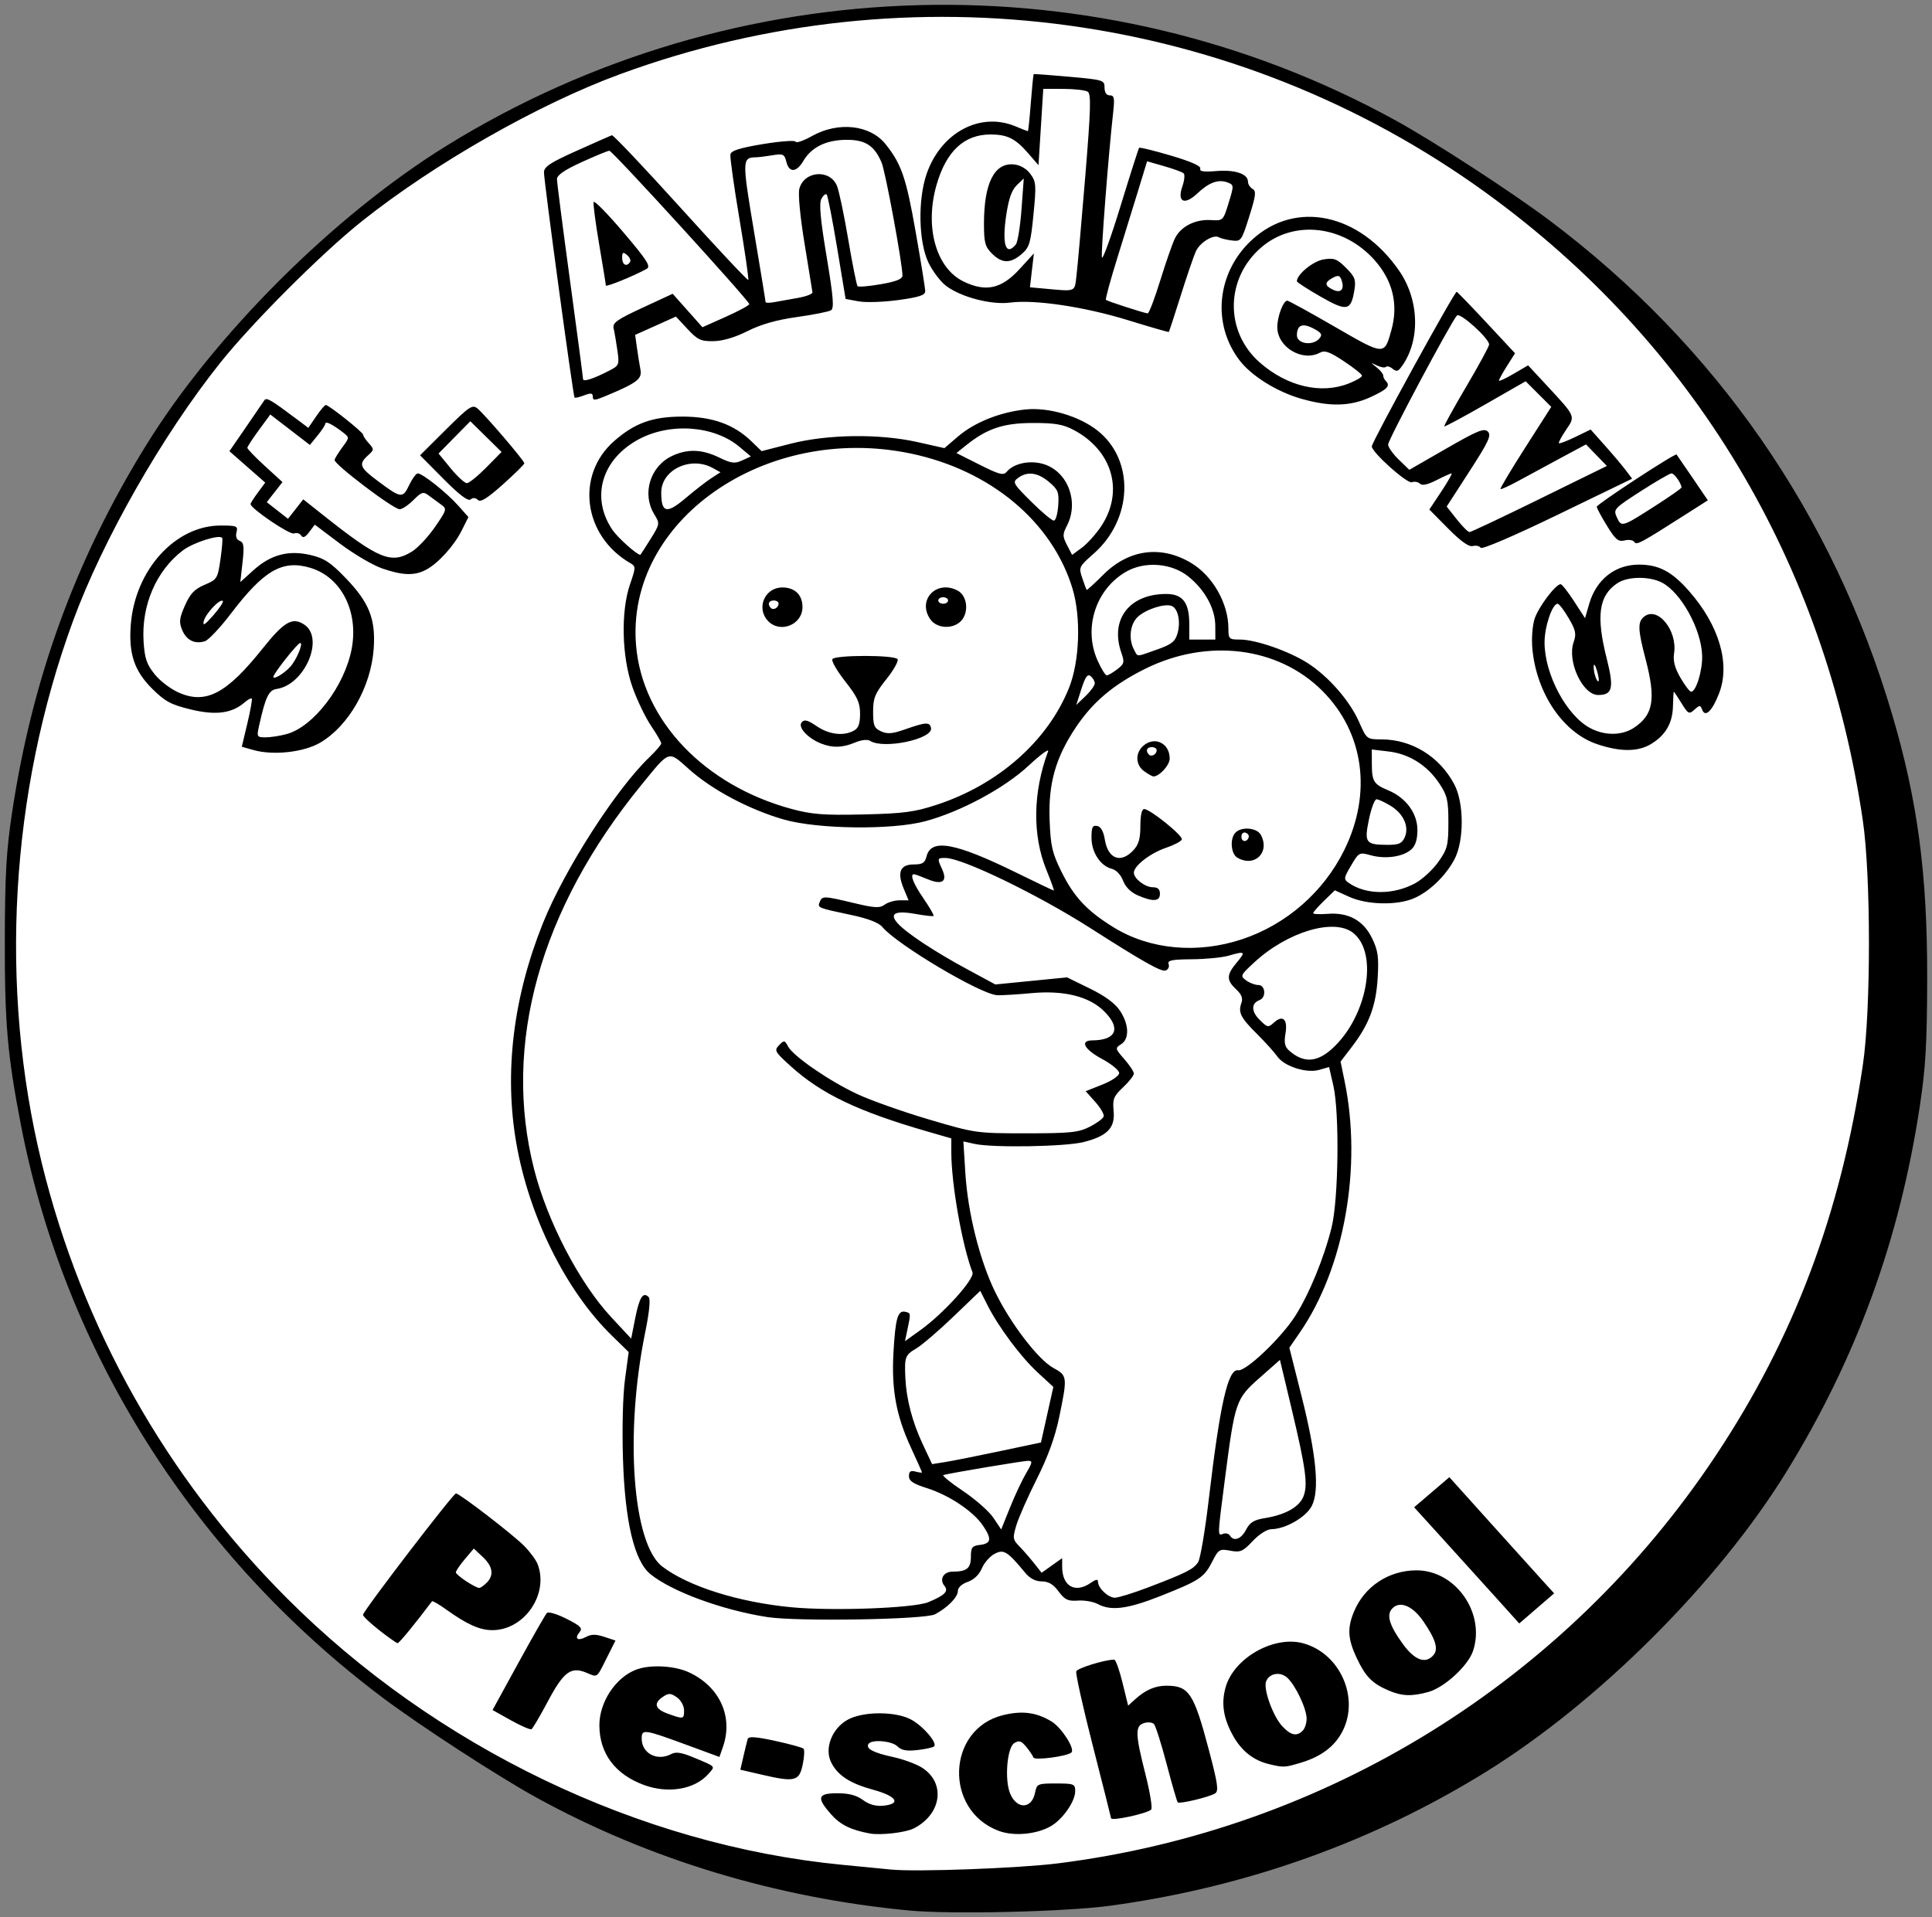 <?xml version="1.0" encoding="UTF-8" standalone="no"?>
<!-- Created with Inkscape (http://www.inkscape.org/) -->

<svg
   xmlns:dc="http://purl.org/dc/elements/1.1/"
   xmlns:cc="http://creativecommons.org/ns#"
   xmlns:rdf="http://www.w3.org/1999/02/22-rdf-syntax-ns#"
   xmlns:svg="http://www.w3.org/2000/svg"
   xmlns="http://www.w3.org/2000/svg"
   xmlns:sodipodi="http://sodipodi.sourceforge.net/DTD/sodipodi-0.dtd"
   xmlns:inkscape="http://www.inkscape.org/namespaces/inkscape"
   width="201"
   height="199.492"
   viewBox="0 0 201 199.492"
   id="svg3431"
   version="1.1"
   inkscape:version="0.91 r13725"
   sodipodi:docname="Logo whitebkg 200px.svg">
  <rect x="0" y="0" width="201" height="199.492" fill="#808080" stroke="none"/>
  <defs
     id="defs3433" />
  <sodipodi:namedview
     id="base"
     pagecolor="#ffffff"
     bordercolor="#666666"
     borderopacity="1.0"
     inkscape:pageopacity="0.0"
     inkscape:pageshadow="2"
     inkscape:zoom="1.4"
     inkscape:cx="249.64513"
     inkscape:cy="252.84525"
     inkscape:document-units="px"
     inkscape:current-layer="layer5"
     showgrid="true"
     inkscape:window-width="1680"
     inkscape:window-height="988"
     inkscape:window-x="-8"
     inkscape:window-y="-8"
     inkscape:window-maximized="1"
     fit-margin-top="0.5"
     fit-margin-left="0.5"
     fit-margin-right="0.5"
     fit-margin-bottom="0.5"
     units="px">
    <inkscape:grid
       type="xygrid"
       id="grid5752"
       originx="-88.178"
       originy="-304.8" />
  </sodipodi:namedview>
  <g
     inkscape:groupmode="layer"
     id="layer5"
     inkscape:label="Layer 3"
     transform="translate(1.214,-399.919)">
    <path
       style="fill:#ffffff;fill-opacity:1"
       id="path5754"
       sodipodi:type="arc"
       sodipodi:cx="97.843315"
       sodipodi:cy="498.34851"
       sodipodi:rx="98.087807"
       sodipodi:ry="96.985275"
       sodipodi:start="0"
       sodipodi:end="6.2378567"
       sodipodi:open="true"
       d="M 195.931,498.349 A 98.088,96.985 0 0 1 98.955,595.328 98.088,96.985 0 0 1 -0.219,500.546 98.088,96.985 0 0 1 94.509,401.419 98.088,96.985 0 0 1 195.83,493.954" />
    <path
       style="fill:#000000"
       d="M 93.352,598.713 C 79.507,597.4 66.236,593.373 54.549,586.938 50.57,584.746 42.483,579.489 38.586,576.56 18.94,561.794 5.523,540.551 0.967,516.998 c -1.411,-7.295 -1.699,-10.604 -1.68,-19.329 0.014,-6.752 0.157,-9.229 0.759,-13.225 2.106,-13.969 6.609,-26.317 13.912,-38.149 7.11,-11.52 19.569,-23.956 31.241,-31.182 30.035,-18.596 68.009,-19.611 98.824,-2.642 3.979,2.191 12.066,7.448 15.963,10.377 17.321,13.019 29.49,30.559 35.644,51.378 2.665,9.014 3.678,16.643 3.655,27.513 -0.015,6.752 -0.157,9.229 -0.759,13.225 -2.106,13.969 -6.609,26.317 -13.912,38.149 -7.11,11.52 -19.569,23.956 -31.241,31.182 -11.775,7.29 -24.973,11.995 -39.038,13.917 -4.671,0.638 -16.548,0.922 -20.984,0.501 z m 15.474,-4.899 c 27.898,-3.498 52.844,-18.952 68.437,-42.397 8.154,-12.26 13.032,-25.208 15.331,-40.693 0.845,-5.689 0.842,-19.664 -0.005,-25.433 -3.947,-26.893 -17.634,-49.692 -39.215,-65.32 -26.018,-18.842 -59.785,-23.46 -90.106,-12.323 -8.461,3.108 -19.289,9.28 -26.84,15.297 -4.19,3.339 -11.407,10.557 -14.746,14.746 -6.023,7.556 -12.189,18.378 -15.304,26.857 -6.544,17.814 -7.716,38.106 -3.254,56.359 4.194,17.154 12.939,32.702 25.459,45.26 15.5,15.547 36.734,25.754 57.818,27.792 2.052,0.198 4.341,0.421 5.087,0.495 2.635,0.262 13.278,-0.132 17.339,-0.641 z m -19.543,-3.113 c -1.983,-0.362 -3.08,-0.907 -4.052,-2.014 -1.517,-1.727 -1.379,-2.172 0.675,-2.172 1.198,0 1.994,0.21 2.661,0.704 0.635,0.47 1.335,0.667 2.106,0.593 1.903,-0.182 1.412,-0.987 -1.004,-1.649 -2.48,-0.679 -3.745,-1.504 -4.421,-2.883 -0.697,-1.423 0.072,-3.449 1.662,-4.379 1.607,-0.94 5.164,-0.939 6.771,0.003 1.235,0.723 2.635,2.388 2.294,2.729 -0.118,0.118 -0.901,0.292 -1.74,0.387 -1.128,0.127 -1.668,0.029 -2.076,-0.379 -0.583,-0.583 -2.708,-0.759 -3.022,-0.25 -0.297,0.481 0.516,0.914 2.526,1.346 1.029,0.221 2.368,0.704 2.976,1.073 2.558,1.555 2.154,4.856 -0.778,6.36 -0.847,0.435 -3.451,0.737 -4.578,0.532 z m 13.447,-0.259 c -5.778,-2.119 -5.465,-10.645 0.444,-12.063 1.991,-0.478 3.452,-0.282 5.019,0.674 1.033,0.63 2.448,2.833 2.065,3.216 -0.399,0.399 -3.849,0.858 -3.959,0.527 -0.063,-0.188 -0.398,-0.687 -0.744,-1.109 -0.511,-0.622 -0.747,-0.696 -1.245,-0.393 -0.753,0.458 -1.029,3.812 -0.433,5.251 0.692,1.67 2.25,1.626 2.59,-0.073 0.188,-0.941 0.264,-0.974 2.187,-0.974 1.866,0 1.992,0.051 1.992,0.798 0,1.073 -1.296,2.931 -2.544,3.65 -1.471,0.847 -3.824,1.064 -5.372,0.496 z m 11.647,-1.332 c 0,-0.065 -0.85,-3.438 -1.888,-7.495 -1.038,-4.058 -1.818,-7.561 -1.732,-7.785 0.129,-0.337 2.984,-1.218 3.948,-1.218 0.152,0 0.541,1.077 0.863,2.394 l 0.587,2.394 0.722,-0.656 c 1.082,-0.984 2.084,-1.419 3.265,-1.419 2.348,0 2.845,0.757 4.424,6.73 0.92,3.482 1.027,4.236 0.633,4.479 -0.62,0.383 -3.695,1.118 -3.884,0.928 -0.082,-0.082 -0.601,-1.878 -1.156,-3.994 -0.555,-2.115 -1.152,-3.989 -1.326,-4.163 -0.174,-0.174 -0.638,-0.215 -1.029,-0.091 -0.939,0.298 -0.916,1.121 0.154,5.34 0.476,1.879 0.743,3.527 0.593,3.661 -0.48,0.429 -4.172,1.222 -4.172,0.896 z m -48.592,-3.454 c -2.996,-1.1 -4.626,-3.274 -4.641,-6.191 -0.013,-2.425 1.684,-5.001 3.83,-5.813 1.45,-0.549 3.974,-0.42 5.488,0.281 3.202,1.482 4.631,4.619 3.536,7.761 l -0.364,1.044 -3.281,-1.208 c -4.588,-1.689 -4.807,-1.721 -4.807,-0.702 0,1.542 1.614,2.387 3.072,1.608 0.495,-0.265 1.086,-0.168 2.436,0.399 2.263,0.95 2.172,0.84 1.413,1.691 -1.418,1.592 -4.161,2.056 -6.682,1.131 z m 4.169,-7.769 c 0,-0.47 -0.324,-1.055 -0.747,-1.352 -0.637,-0.446 -0.849,-0.456 -1.441,-0.063 -1.018,0.676 -0.85,1.279 0.493,1.763 1.646,0.594 1.696,0.584 1.696,-0.349 z m 8.099,6.699 -2.243,-0.52 0.324,-1.404 c 0.178,-0.772 0.377,-1.581 0.441,-1.797 0.085,-0.288 0.852,-0.234 2.854,0.2 1.506,0.327 2.835,0.692 2.954,0.811 0.119,0.119 0.08,0.868 -0.087,1.665 -0.362,1.726 -0.82,1.839 -4.243,1.045 z m 52.763,-1.099 c -1.586,-0.38 -2.828,-1.345 -3.696,-2.87 -1.042,-1.832 -1.299,-3.377 -0.843,-5.072 0.826,-3.067 5,-5.466 8.072,-4.639 3.831,1.032 5.902,5.641 4.112,9.15 -0.802,1.572 -2.214,2.642 -4.325,3.277 -1.694,0.51 -1.81,0.515 -3.32,0.153 z m 3.5,-3.483 c 0.224,-0.224 0.407,-0.786 0.407,-1.249 0,-1.044 -1.154,-3.481 -2.019,-4.264 -0.734,-0.664 -1.871,-0.462 -2.198,0.391 -0.302,0.787 0.717,3.617 1.675,4.65 0.891,0.962 1.509,1.098 2.136,0.472 z m -82.378,-1.082 -1.909,-1.066 2.69,-4.912 c 1.48,-2.701 2.816,-5.038 2.969,-5.192 0.153,-0.154 1.072,0.121 2.042,0.612 1.474,0.747 1.695,0.975 1.349,1.391 -0.569,0.686 -0.187,0.957 0.688,0.488 0.541,-0.289 1.019,-0.29 1.888,-0.003 l 1.164,0.384 -0.882,1.756 c -1.113,2.217 -0.941,2.09 -2.161,1.585 -1.595,-0.661 -2.357,-0.089 -4,3.002 -0.803,1.512 -1.566,2.81 -1.696,2.884 -0.129,0.075 -1.094,-0.344 -2.143,-0.93 z m 91.273,-3.117 c -1.682,-0.73 -2.372,-1.438 -3.276,-3.363 -0.933,-1.987 -0.998,-3.115 -0.278,-4.839 1.089,-2.607 3.596,-4.267 6.47,-4.283 4.077,-0.024 7.218,4.425 5.914,8.376 -0.51,1.546 -2.974,3.813 -4.649,4.279 -1.744,0.484 -2.767,0.442 -4.179,-0.17 z m 4.724,-3.685 c 0.516,-0.622 0.209,-1.63 -1.065,-3.489 -1.098,-1.602 -2.415,-2.165 -3.209,-1.371 -0.672,0.671 -0.355,1.761 1.087,3.742 1.234,1.695 2.376,2.096 3.187,1.118 z M 38.247,569.554 c -0.933,-0.73 -1.696,-1.452 -1.696,-1.606 0,-0.379 9.381,-12.631 9.671,-12.631 0.368,0 5.852,4.215 7.075,5.438 0.614,0.614 1.256,1.483 1.426,1.931 1.194,3.141 -1.424,6.903 -4.772,6.858 -1.29,-0.018 -2.604,-0.613 -4.751,-2.153 -0.754,-0.541 -1.416,-0.922 -1.472,-0.848 -1.787,2.379 -3.424,4.37 -3.582,4.356 -0.112,-0.01 -0.967,-0.615 -1.9,-1.344 z m 11.166,-4.936 c 0.787,-0.787 0.651,-1.703 -0.4,-2.689 l -0.933,-0.875 -0.933,1.103 c -0.513,0.607 -0.933,1.225 -0.933,1.375 0,0.277 2.014,1.615 2.434,1.617 0.127,0 0.47,-0.239 0.763,-0.532 z m 104.775,1.28 c -1.462,-1.623 -3.923,-4.344 -5.469,-6.045 l -2.811,-3.094 1.833,-1.566 1.833,-1.566 4.189,4.657 c 2.304,2.562 4.757,5.281 5.451,6.044 l 1.262,1.386 -1.815,1.567 -1.815,1.567 -2.658,-2.951 z m -75.559,2.286 c -4.697,-0.727 -9.948,-2.655 -12.18,-4.472 -1.671,-1.359 -2.643,-5.446 -2.85,-11.975 -0.101,-3.196 -0.015,-6.618 0.21,-8.288 l 0.383,-2.844 -1.757,-1.716 c -4.773,-4.662 -8.601,-12.374 -9.932,-20.01 -1.279,-7.334 -0.334,-15.16 2.762,-22.884 2.248,-5.608 7.591,-13.938 11.097,-17.3 0.67,-0.643 1.219,-1.284 1.219,-1.424 0,-0.141 -0.478,-0.964 -1.062,-1.829 -0.584,-0.865 -1.451,-2.666 -1.926,-4.002 -1.119,-3.144 -1.235,-7.898 -0.262,-10.721 0.613,-1.779 0.614,-1.863 0.026,-2.204 -4.891,-2.835 -5.725,-9.146 -1.679,-12.699 2.141,-1.88 4.004,-2.548 7.107,-2.548 3.094,0 5.356,0.809 7.169,2.563 l 1.066,1.031 3.004,-0.769 c 3.882,-0.994 9.259,-1.062 13.241,-0.167 l 2.776,0.624 1.435,-1.229 c 1.712,-1.465 4.41,-2.538 7.037,-2.798 2.402,-0.237 5.556,0.696 7.467,2.209 3.869,3.064 3.669,9.207 -0.416,12.803 -1.532,1.348 -1.563,1.414 -1.185,2.53 0.213,0.63 0.417,1.186 0.454,1.235 0.037,0.049 0.815,-0.66 1.731,-1.575 2.634,-2.634 5.969,-3.096 9.095,-1.258 2.275,1.337 3.927,4.221 3.927,6.857 0,1.084 0.064,1.144 1.198,1.144 1.635,0 5.075,1.193 7.027,2.436 2.171,1.383 4.388,3.915 5.364,6.127 0.8,1.812 0.809,1.819 2.339,1.824 3.164,0.011 6.041,1.789 7.572,4.68 1.028,1.941 1.031,5.905 0.005,7.823 -0.934,1.746 -2.654,3.387 -4.25,4.052 -1.772,0.739 -4.852,0.661 -6.682,-0.17 l -1.5,-0.68 -1.128,1.094 c -0.62,0.601 -1.128,1.179 -1.128,1.284 0,0.105 0.672,0.137 1.493,0.072 2.178,-0.173 3.736,0.681 4.638,2.544 0.617,1.274 0.71,1.94 0.581,4.122 -0.172,2.913 -0.892,4.832 -2.692,7.181 l -1.169,1.526 0.42,2.035 c 1.841,8.927 -0.024,19.42 -4.645,26.136 l -1.102,1.602 1.271,5.046 c 1.549,6.15 1.888,9.821 1.057,11.428 -0.603,1.165 -2.745,2.394 -4.198,2.408 -0.457,0.004 -1.27,0.521 -1.942,1.234 -1.029,1.091 -1.286,1.202 -2.338,1.004 -1.118,-0.21 -1.218,-0.149 -1.877,1.143 -0.843,1.652 -1.319,1.967 -5.423,3.589 -3.386,1.339 -5.114,1.558 -6.476,0.821 -0.455,-0.246 -1.387,-0.409 -2.071,-0.361 -1.045,0.073 -1.367,-0.081 -2.014,-0.955 -0.55,-0.744 -1.049,-1.041 -1.749,-1.041 -0.644,0 -1.232,-0.305 -1.717,-0.891 -1.862,-2.25 -2.229,-2.478 -3.185,-1.982 -0.487,0.253 -1.085,0.933 -1.328,1.511 -0.277,0.659 -0.825,1.184 -1.47,1.409 -0.61,0.212 -1.028,0.597 -1.028,0.944 0,0.644 -1.055,1.724 -2.374,2.43 -1.032,0.552 -14.316,0.774 -17.435,0.291 z m 16.731,-1.551 c 1.72,-0.712 2.147,-1.14 1.688,-1.693 -0.564,-0.679 -0.107,-1.485 0.843,-1.485 1.476,0 1.903,-0.346 1.903,-1.54 0,-0.97 0.127,-1.143 0.906,-1.235 1.212,-0.143 1.296,-0.604 0.364,-1.996 -1.004,-1.499 -3.535,-3.192 -5.872,-3.928 -1.395,-0.44 -1.842,-0.74 -1.842,-1.236 0,-0.489 0.173,-0.611 0.678,-0.478 0.373,0.098 0.678,0.137 0.678,0.088 0,-0.05 -0.52,-1.218 -1.155,-2.596 -1.533,-3.326 -2.029,-6.036 -1.811,-9.89 0.202,-3.56 0.446,-4.4 1.228,-4.227 0.586,0.129 0.587,0.14 0.211,1.91 l -0.244,1.15 1.603,-1.15 c 2.437,-1.748 5.681,-5.349 5.423,-6.019 -1.071,-2.774 -2.203,-9.196 -2.203,-12.492 l 0,-1.44 -2.459,-0.711 c -7.258,-2.099 -11.044,-3.907 -14.251,-6.806 -1.655,-1.496 -1.735,-1.64 -1.212,-2.179 0.527,-0.542 0.583,-0.534 0.937,0.127 0.542,1.013 4.255,3.572 7.18,4.947 1.382,0.65 4.726,1.837 7.43,2.637 4.866,1.44 4.972,1.455 10.173,1.455 4.584,0 5.427,-0.087 6.594,-0.678 0.736,-0.373 1.393,-0.857 1.46,-1.075 0.068,-0.218 -0.326,-0.899 -0.875,-1.513 l -0.997,-1.116 1.741,-0.694 c 1.007,-0.401 1.741,-0.907 1.741,-1.2 0,-0.278 -0.801,-0.935 -1.78,-1.46 -1.853,-0.993 -2.344,-1.925 -1.017,-1.933 2.504,-0.015 3.015,-1.251 1.248,-3.019 -1.554,-1.554 -4.188,-2.212 -7.588,-1.896 -1.502,0.14 -3.101,0.235 -3.553,0.212 -1.716,-0.088 -10.42,-5.259 -11.951,-7.101 -0.37,-0.445 -1.483,-0.875 -3.222,-1.243 -3.528,-0.749 -3.523,-0.747 -3.293,-1.347 0.252,-0.655 0.413,-0.651 3.559,0.102 2.175,0.52 2.682,0.547 3.202,0.167 0.34,-0.248 1.038,-0.452 1.553,-0.452 l 0.935,0 -0.506,-1.212 c -0.71,-1.699 -0.373,-2.518 1.036,-2.518 0.918,0 1.167,-0.157 1.339,-0.843 0.473,-1.885 2.964,-1.432 9.335,1.695 2.085,1.023 3.841,1.861 3.902,1.861 0.061,0 -0.28,-0.954 -0.757,-2.119 -1.483,-3.622 -1.422,-8.098 0.166,-12.365 0.124,-0.333 -0.791,0.339 -2.033,1.495 -2.527,2.35 -7.075,4.795 -10.751,5.779 -3.47,0.929 -11.211,0.832 -14.732,-0.185 -3.568,-1.03 -7.42,-3.071 -9.801,-5.193 -2.247,-2.003 -1.984,-2.087 -4.989,1.59 -10.566,12.931 -14.491,27.011 -11.16,40.036 1.389,5.432 4.716,11.811 8.006,15.348 l 2.083,2.24 0.422,-2.128 c 0.431,-2.174 0.815,-2.78 1.394,-2.2 0.209,0.209 0.079,1.543 -0.363,3.711 -2.145,10.526 -1.306,21.976 1.783,24.332 2.716,2.072 7.95,3.719 13.477,4.242 4.276,0.404 12.694,0.089 14.193,-0.532 z m 22.842,-1.525 c 4.006,-1.522 4.777,-1.912 5.24,-2.653 0.227,-0.363 0.723,-3.301 1.102,-6.528 1.169,-9.937 2.003,-13.604 3.055,-13.426 0.803,0.136 4.462,-3.34 5.928,-5.632 1.459,-2.281 3.012,-6.06 3.795,-9.237 0.724,-2.936 0.833,-11.918 0.179,-14.761 l -0.442,-1.921 -1.034,0.297 c -1.315,0.377 -3.648,-0.374 -4.355,-1.403 -0.28,-0.407 -1.215,-1.444 -2.078,-2.304 -1.743,-1.737 -2.011,-2.265 -1.652,-3.26 0.175,-0.485 0.017,-0.89 -0.556,-1.425 -1.023,-0.955 -1.008,-1.498 0.078,-2.788 0.961,-1.142 0.877,-1.21 -0.88,-0.699 -0.652,0.189 -2.358,0.354 -3.792,0.366 -2.102,0.017 -2.572,0.114 -2.423,0.501 0.101,0.264 -0.038,0.565 -0.309,0.669 -0.44,0.169 -2.34,-0.902 -7.885,-4.443 -5.408,-3.453 -13.254,-7.252 -15.005,-7.265 -0.884,-0.007 -0.892,0.018 -0.365,1.174 0.583,1.28 0.012,1.669 -1.514,1.032 -0.68,-0.284 -1.317,-0.516 -1.416,-0.516 -0.451,0 -0.062,0.985 0.999,2.534 0.636,0.927 1.104,1.738 1.04,1.802 -0.064,0.064 -0.884,-0.024 -1.823,-0.195 -2.169,-0.394 -2.83,-0.06 -1.91,0.966 0.914,1.018 3.837,2.949 7.277,4.807 l 2.882,1.557 3.73,-0.369 3.731,-0.369 2.373,1.161 c 1.583,0.774 2.627,1.544 3.136,2.313 0.947,1.43 0.994,2.937 0.108,3.49 -0.63,0.394 -0.618,0.451 0.339,1.541 0.546,0.623 0.994,1.299 0.994,1.504 0,0.205 -0.504,0.848 -1.12,1.429 -0.983,0.928 -1.103,1.228 -0.986,2.456 0.169,1.763 -0.638,2.604 -3.103,3.239 -1.889,0.486 -9.473,0.615 -11.374,0.193 l -1.153,-0.256 0.206,3.308 c 0.257,4.126 1.496,9.07 3.098,12.354 1.605,3.292 4.49,7.058 6.059,7.909 1.46,0.792 1.475,0.913 0.612,5.093 -0.432,2.095 -1.167,4.125 -2.331,6.445 -0.935,1.863 -1.894,4.035 -2.131,4.826 -0.4,1.335 -0.377,1.494 0.315,2.202 0.41,0.42 1.098,1.209 1.529,1.755 l 0.783,0.992 1.068,-0.761 1.068,-0.761 0,0.893 c 0,2.038 1.364,2.806 2.976,1.677 0.535,-0.375 0.754,-0.407 0.754,-0.111 0,0.658 1.06,1.657 1.759,1.657 0.35,0 1.891,-0.476 3.423,-1.059 z m 10.223,-6.017 c 0.391,-0.756 0.82,-1.022 1.937,-1.201 2.116,-0.338 3.568,-1.142 4.016,-2.224 0.502,-1.212 0.276,-2.895 -1.238,-9.248 l -1.192,-4.997 -2.118,1.871 c -2.471,2.183 -2.558,2.436 -3.604,10.496 -0.787,6.072 -0.784,5.96 -0.186,5.731 0.261,-0.1 0.575,-0.019 0.698,0.18 0.406,0.656 1.175,0.378 1.686,-0.609 z m -22.874,-5.895 c 0.652,-1.102 0.678,-1.272 0.195,-1.272 -0.504,0 -8.054,1.267 -8.808,1.478 -0.172,0.049 0.743,0.796 2.035,1.661 1.291,0.865 2.714,2.12 3.161,2.788 l 0.813,1.214 0.926,-2.299 c 0.509,-1.264 1.265,-2.871 1.679,-3.57 z m -2.754,-2.274 4.288,-0.904 0.644,-2.892 0.644,-2.892 -1.617,-1.491 c -1.771,-1.633 -4.089,-4.742 -5.247,-7.037 l -0.74,-1.468 -2.789,2.678 c -1.534,1.473 -3.28,2.967 -3.879,3.322 -1.148,0.678 -1.221,0.873 -1.125,3.041 0.097,2.193 0.724,4.6 1.788,6.868 l 0.995,2.121 1.375,-0.22 c 0.756,-0.121 3.304,-0.627 5.662,-1.124 z m 34.573,-41.876 c 3.666,-3.312 4.871,-9.949 2.189,-12.059 -1.985,-1.561 -6.833,-0.113 -10.28,3.071 -1.446,1.336 -1.482,1.414 -0.851,1.876 0.362,0.265 0.934,0.482 1.272,0.482 0.741,0 0.849,1.287 0.131,1.563 -0.882,0.339 -0.884,1.171 -0.003,2.052 0.819,0.819 0.897,0.834 1.501,0.287 0.926,-0.838 1.446,-0.338 1.194,1.151 -0.163,0.966 -0.072,1.375 0.4,1.786 1.484,1.294 2.855,1.23 4.447,-0.208 z m -9.348,-11.398 c 4.59,-1.53 8.459,-4.906 10.609,-9.257 2.933,-5.935 2.066,-12.248 -2.281,-16.595 -4.581,-4.581 -11.944,-5.496 -18.414,-2.288 -3.318,1.646 -5.459,3.455 -7.237,6.118 -2.093,3.134 -2.855,5.831 -2.714,9.602 0.101,2.708 0.265,3.432 1.21,5.351 1.318,2.676 2.67,4.122 5.457,5.839 3.769,2.322 8.727,2.778 13.369,1.23 z m -10.876,-4.566 c -0.711,-0.309 -1.275,-0.875 -1.521,-1.526 -0.229,-0.608 -0.71,-1.116 -1.165,-1.23 -1.19,-0.299 -2.119,-1.72 -2.119,-3.241 0,-1.085 0.11,-1.314 0.588,-1.222 0.387,0.075 0.661,0.558 0.8,1.417 0.328,2.015 1.653,2.519 2.961,1.126 0.561,-0.598 0.737,-1.205 0.737,-2.543 0,-1.106 0.146,-1.758 0.393,-1.758 0.617,0 4.052,2.773 3.922,3.165 -0.065,0.193 -0.822,0.59 -1.684,0.882 -1.609,0.545 -3.308,1.867 -3.308,2.572 0,0.623 1.166,1.519 1.977,1.519 0.51,0 0.736,0.208 0.736,0.678 0,0.808 -0.713,0.857 -2.317,0.161 z m 10.37,-3.918 c -0.682,-0.397 -0.796,-2.008 -0.187,-2.618 0.645,-0.645 2.235,-0.494 2.633,0.249 0.98,1.83 -0.655,3.413 -2.447,2.369 z m 1.187,-2.149 c 0.047,-0.171 -0.106,-0.374 -0.339,-0.452 -0.233,-0.078 -0.424,0.113 -0.424,0.424 0,0.574 0.608,0.597 0.763,0.028 z m -10.861,-6.83 c -0.914,-0.64 -0.977,-1.878 -0.134,-2.641 1.176,-1.064 2.771,-0.31 2.771,1.309 0,0.683 -1.073,1.86 -1.696,1.86 -0.103,0 -0.527,-0.238 -0.942,-0.528 z m 1.281,-2.205 c 0,-0.175 -0.229,-0.319 -0.509,-0.319 -0.524,0 -0.674,0.4 -0.292,0.782 0.271,0.271 0.8,-0.036 0.8,-0.463 z m 26.934,13.823 c 0.743,-0.411 1.816,-1.409 2.383,-2.217 0.935,-1.331 1.032,-1.718 1.032,-4.094 0,-2.296 -0.117,-2.8 -0.935,-4.037 -1.256,-1.897 -3.138,-3.087 -5.285,-3.341 l -1.749,-0.207 0.005,1.488 c 0.006,1.833 0.19,2.129 1.706,2.761 1.842,0.767 3.036,2.39 3.036,4.127 0,0.985 -0.203,1.631 -0.636,2.023 -0.846,0.766 -2.677,1.033 -4.2,0.612 -1.215,-0.335 -1.25,-0.317 -2.064,1.061 -0.768,1.3 -0.786,1.432 -0.251,1.807 1.807,1.266 4.687,1.273 6.957,0.018 z m -1.135,-4.741 c 0.501,-1.099 -0.107,-2.47 -1.46,-3.295 -0.611,-0.372 -1.271,-0.678 -1.466,-0.678 -0.196,-6.8e-4 -0.55,0.937 -0.787,2.084 -0.504,2.438 -0.352,2.649 1.913,2.657 1.181,0.004 1.514,-0.137 1.801,-0.767 z m -48.682,-3.402 c 6.415,-2.105 11.548,-6.64 13.762,-12.16 1.109,-2.765 1.269,-7.355 0.36,-10.347 -2.112,-6.954 -8.546,-12.32 -16.842,-14.046 -15.142,-3.15 -29.648,6.996 -28.559,19.975 0.653,7.793 7.111,14.574 16.208,17.021 2.098,0.564 3.335,0.658 7.434,0.563 4.199,-0.098 5.314,-0.245 7.637,-1.007 z m -12.045,-6.379 c -1.377,-0.549 -2.425,-1.692 -2.009,-2.193 0.28,-0.338 0.614,-0.254 1.569,0.394 1.284,0.871 2.768,1.053 3.854,0.472 0.487,-0.261 0.656,-0.714 0.656,-1.759 0,-1.158 -0.275,-1.758 -1.547,-3.377 -0.851,-1.083 -1.452,-2.122 -1.336,-2.31 0.278,-0.45 6.509,-0.446 6.787,0.005 0.117,0.19 -0.408,1.125 -1.167,2.079 -1.19,1.494 -1.38,1.962 -1.38,3.392 0,1.43 0.114,1.711 0.83,2.036 0.65,0.296 1.182,0.254 2.459,-0.195 2.207,-0.776 2.601,-0.798 2.734,-0.156 0.238,1.143 -4.912,2.24 -6.323,1.346 -0.289,-0.183 -0.906,-0.115 -1.6,0.175 -1.302,0.544 -2.324,0.57 -3.526,0.091 z M 78.653,464.495 c -1.212,-1.34 -0.283,-3.449 1.52,-3.449 1.303,0 2.101,0.773 2.101,2.035 0,1.871 -2.37,2.797 -3.621,1.415 z m 1.134,-1.774 c 0,-0.175 -0.229,-0.319 -0.509,-0.319 -0.524,0 -0.674,0.4 -0.292,0.782 0.271,0.271 0.8,-0.035 0.8,-0.463 z m 15.788,1.64 c -1.406,-2.007 0.648,-4.162 2.846,-2.985 0.902,0.483 1.17,1.955 0.533,2.927 -0.72,1.099 -2.627,1.132 -3.379,0.059 z m 1.846,-1.959 c 0,-0.186 -0.229,-0.339 -0.509,-0.339 -0.28,0 -0.509,0.153 -0.509,0.339 0,0.187 0.229,0.339 0.509,0.339 0.28,0 0.509,-0.153 0.509,-0.339 z m 15.26,8.625 c 0,-0.222 -0.191,-0.561 -0.424,-0.752 -0.321,-0.264 -0.555,0.059 -0.962,1.325 l -0.538,1.674 0.962,-0.922 c 0.529,-0.507 0.962,-1.103 0.962,-1.325 z m 2.338,-1.465 c 0.737,-0.567 0.776,-0.728 0.424,-1.739 -1.199,-3.439 0.837,-6.099 4.668,-6.099 1.718,0 2.404,0.892 2.404,3.127 l 0,1.62 1.356,0 1.356,0 -0.006,-1.441 c -0.007,-1.779 -1.073,-3.729 -2.797,-5.118 -1.761,-1.418 -4.549,-1.627 -6.508,-0.489 -3.142,1.826 -4.435,5.854 -2.953,9.203 0.383,0.866 0.819,1.571 0.97,1.567 0.15,-0.004 0.639,-0.289 1.086,-0.632 z m 4.118,-2.046 c 1.527,-0.537 1.904,-0.83 2.149,-1.673 0.356,-1.227 0.063,-2.617 -0.608,-2.875 -0.727,-0.279 -2.677,0.352 -3.522,1.14 -0.805,0.75 -0.984,2.299 -0.394,3.403 0.422,0.789 0.145,0.789 2.375,0.005 z m -52.688,-11.479 c 0.999,-1.607 1.001,-1.624 0.392,-2.628 -1.288,-2.121 -0.416,-4.963 1.852,-6.04 1.603,-0.761 3.117,-0.713 4.909,0.155 1.271,0.615 1.622,0.66 2.396,0.305 l 0.907,-0.416 -1.187,-0.997 c -2.647,-2.223 -7.23,-2.554 -10.527,-0.76 -3.839,2.09 -4.968,6.072 -2.672,9.423 0.553,0.807 2.534,2.574 2.885,2.574 0.021,0 0.491,-0.728 1.044,-1.617 z m 46.903,-1.361 c 2.395,-3.615 1.188,-7.862 -2.844,-10.008 -1.116,-0.594 -1.955,-0.738 -4.271,-0.735 -3.063,0.005 -4.757,0.571 -6.94,2.321 l -1.006,0.806 2.415,1.216 c 2.04,1.027 2.477,1.142 2.813,0.737 0.75,-0.904 2.492,-1.249 3.923,-0.777 2.464,0.812 3.612,3.935 2.346,6.384 -0.465,0.899 -0.464,1.104 0.01,2.021 l 0.527,1.02 1.027,-0.76 c 0.565,-0.418 1.464,-1.419 1.998,-2.224 z m -4.47,-2.175 c 0.091,-1.368 -0.017,-1.639 -0.959,-2.432 -1.178,-0.991 -2.247,-1.131 -3.218,-0.421 -0.609,0.445 -0.533,0.581 1.376,2.481 1.111,1.105 2.173,1.988 2.36,1.961 0.187,-0.027 0.385,-0.742 0.441,-1.589 z m -36.103,-2.817 0.961,-0.622 -0.791,-0.439 c -2.307,-1.28 -5.369,0.176 -5.369,2.551 0,2.119 0.563,2.252 2.517,0.593 0.947,-0.804 2.154,-1.741 2.682,-2.083 z m -47.619,28.282 -1.218,-0.345 0.581,-2.438 c 0.319,-1.341 0.525,-2.5 0.457,-2.577 -0.068,-0.077 -0.392,0.095 -0.72,0.381 -1.332,1.163 -3.006,1.389 -5.615,0.758 -2.073,-0.502 -2.678,-0.826 -4.016,-2.152 -1.874,-1.858 -2.476,-3.66 -2.235,-6.694 0.452,-5.686 4.634,-10.296 9.342,-10.296 1.689,0 1.823,0.057 1.655,0.699 -0.116,0.444 0.007,0.772 0.338,0.899 0.425,0.163 0.478,0.573 0.289,2.244 l -0.231,2.045 1.361,-1.23 c 1.8,-1.626 3.642,-2.12 5.933,-1.59 1.433,0.331 2.077,0.752 3.658,2.389 2.46,2.547 3.146,4.277 2.924,7.376 -0.283,3.962 -2.6,8.025 -5.566,9.763 -1.705,0.999 -4.88,1.351 -6.937,0.767 z m 3.463,-1.666 c 2.803,-0.779 6.017,-4.998 6.75,-8.861 0.739,-3.897 -1.085,-7.475 -4.3,-8.434 -2.901,-0.866 -4.82,0.24 -8.263,4.763 -1.112,1.461 -2.329,2.754 -2.703,2.873 -1.053,0.334 -1.925,-0.096 -2.369,-1.168 -0.342,-0.826 -0.297,-1.22 0.293,-2.553 0.546,-1.235 0.989,-1.7 2.044,-2.149 1.293,-0.549 1.359,-0.654 1.641,-2.607 0.162,-1.119 0.248,-2.133 0.191,-2.253 -0.205,-0.433 -3,0.445 -4.108,1.29 -2.764,2.109 -4.314,5.711 -4.074,9.472 0.113,1.774 0.317,2.371 1.174,3.432 0.584,0.723 1.72,1.569 2.6,1.935 2.774,1.156 4.903,0.008 8.617,-4.647 2.227,-2.791 3.092,-3.29 4.317,-2.487 2.15,1.409 0.056,6.285 -2.88,6.706 -0.813,0.117 -1.161,0.863 -1.837,3.938 -0.227,1.033 -0.186,1.095 0.719,1.093 0.528,-10e-4 1.512,-0.155 2.188,-0.343 z m 0.362,-7 c 0.655,-0.724 1.392,-2.496 1.029,-2.475 -0.276,0.016 -2.789,3.194 -2.789,3.527 0,0.324 1.122,-0.347 1.761,-1.052 z m -7.018,-6.843 c -0.283,-0.283 -1.787,1.306 -1.981,2.093 -0.136,0.553 0.107,0.406 0.985,-0.594 0.641,-0.73 1.089,-1.405 0.995,-1.499 z m 142.934,14.881 c -3.502,-1.203 -6.256,-5.272 -6.689,-9.885 -0.103,-1.099 -0.003,-2.434 0.239,-3.166 0.401,-1.214 2.184,-3.581 2.698,-3.581 0.136,0 0.763,0.797 1.394,1.77 l 1.147,1.77 0.431,-1.489 c 0.737,-2.544 2.693,-4.086 5.182,-4.086 2.059,0 3.424,0.722 5.209,2.753 3.124,3.557 4.304,7.55 3.135,10.612 -0.702,1.837 -1.446,2.575 -1.763,1.749 -0.197,-0.515 -0.265,-0.516 -0.813,-0.021 -0.556,0.503 -0.65,0.456 -1.342,-0.664 -0.409,-0.663 -0.77,-1.204 -0.802,-1.204 -0.032,5e-5 -0.072,0.677 -0.09,1.505 -0.038,1.759 -0.762,3.013 -2.275,3.936 -1.36,0.829 -3.248,0.83 -5.662,6.7e-4 z m 3.877,-1.693 c 2.025,-1.335 2.302,-2.971 1.21,-7.139 -0.804,-3.066 -0.835,-3.856 -0.174,-4.405 1.394,-1.157 3.502,1.387 3.14,3.79 -0.122,0.806 0.068,1.531 0.669,2.565 0.461,0.793 0.958,1.441 1.104,1.441 0.518,0 1.195,-2.227 1.146,-3.771 -0.087,-2.737 -2.196,-6.558 -4.19,-7.589 -1.298,-0.671 -3.542,-0.646 -4.606,0.051 -1.957,1.283 -2.261,3.396 -1.129,7.87 0.773,3.058 0.603,3.779 -0.893,3.779 -1.621,0 -3.248,-3.501 -2.554,-5.492 0.302,-0.867 0.225,-1.241 -0.519,-2.511 -0.481,-0.821 -0.995,-1.492 -1.142,-1.492 -0.558,0 -1.363,2.374 -1.363,4.023 0,3.32 2.279,7.604 4.742,8.913 1.522,0.809 3.304,0.796 4.56,-0.032 z m -3.859,-5.97 c -0.164,-0.55 -0.312,-0.746 -0.328,-0.435 -0.033,0.632 0.329,1.732 0.51,1.551 0.064,-0.064 -0.018,-0.567 -0.182,-1.117 z M 38.528,459.061 c -0.965,-0.333 -2.932,-1.493 -4.373,-2.577 l -2.619,-1.971 -0.58,0.769 c -0.411,0.544 -0.654,0.65 -0.833,0.361 -0.139,-0.225 -0.478,-0.322 -0.753,-0.216 -0.436,0.167 -4.517,-2.599 -4.517,-3.062 0,-0.09 0.343,-0.628 0.763,-1.196 l 0.763,-1.033 -1.862,-1.634 -1.862,-1.634 1.693,-2.459 c 0.931,-1.353 1.799,-2.622 1.93,-2.822 0.23,-0.352 0.625,-0.121 3.531,2.06 l 1.055,0.792 0.81,-1.189 c 0.445,-0.654 0.898,-1.19 1.005,-1.191 0.315,-0.004 3.909,2.859 3.891,3.099 -0.009,0.12 0.252,0.515 0.58,0.878 0.57,0.63 0.567,0.685 -0.085,1.275 -0.997,0.902 -0.864,1.247 1.026,2.658 2.43,1.814 2.592,1.836 3.263,0.429 0.32,-0.671 0.722,-1.219 0.894,-1.219 0.49,0 3.013,2.005 4.197,3.337 l 1.074,1.208 -0.687,1.373 c -0.818,1.635 -2.465,3.45 -3.734,4.115 -1.204,0.63 -2.429,0.591 -4.568,-0.148 z m 3.116,-1.749 c 0.607,-0.375 1.683,-1.524 2.392,-2.552 1.246,-1.808 1.266,-1.886 0.632,-2.342 -0.361,-0.26 -0.939,-0.685 -1.286,-0.946 -0.561,-0.422 -0.735,-0.369 -1.585,0.481 -0.525,0.525 -1.169,0.955 -1.431,0.955 -0.66,0 -6.889,-4.726 -6.774,-5.14 0.051,-0.185 0.423,-0.783 0.827,-1.329 0.724,-0.979 0.725,-1 0.076,-1.507 -1.06,-0.829 -1.844,-1.225 -1.857,-0.938 -0.007,0.146 -0.373,0.707 -0.813,1.245 l -0.801,0.979 -2.058,-1.584 -2.058,-1.584 -1.19,1.622 c -0.654,0.892 -1.194,1.721 -1.198,1.842 -0.005,0.121 0.816,0.974 1.824,1.895 l 1.832,1.674 -0.818,1.045 -0.818,1.045 1.105,0.865 1.105,0.865 0.793,-1.013 0.793,-1.013 2.09,1.658 c 5.779,4.583 7.061,5.109 9.217,3.776 z m 111.185,-0.394 c -0.115,-0.187 -0.483,-0.268 -0.816,-0.181 -0.41,0.107 -1.239,-0.481 -2.564,-1.82 l -1.958,-1.978 1.249,-1.881 c 0.687,-1.034 1.165,-1.881 1.062,-1.881 -0.103,0 -0.809,0.318 -1.57,0.706 -0.925,0.472 -1.496,0.593 -1.723,0.366 -0.187,-0.187 -0.563,-0.255 -0.834,-0.15 -0.484,0.186 -4.171,-3.113 -4.171,-3.732 0,-0.458 8.626,-16.168 8.831,-16.084 0.101,0.042 1.508,1.497 3.126,3.235 l 2.943,3.16 -0.837,1.327 c -0.461,0.73 -0.837,1.412 -0.837,1.517 0,0.105 0.683,-0.21 1.518,-0.699 l 1.518,-0.89 1.958,2.112 c 3.021,3.259 2.976,3.154 1.982,4.617 -0.47,0.692 -0.801,1.311 -0.735,1.377 0.066,0.066 0.835,-0.228 1.711,-0.653 l 1.591,-0.773 1.505,1.69 c 0.828,0.93 1.799,2.081 2.158,2.559 l 0.653,0.869 -7.775,3.765 c -4.524,2.191 -7.863,3.623 -7.985,3.425 z m 6.122,-5.076 7.01,-3.439 -1.086,-1.121 -1.086,-1.121 -2.579,1.385 c -1.419,0.762 -3.396,1.832 -4.394,2.378 -0.998,0.546 -1.864,0.943 -1.925,0.883 -0.061,-0.061 1.103,-2.01 2.587,-4.332 l 2.697,-4.221 -1.332,-1.332 -1.332,-1.332 -4.183,2.397 c -2.301,1.318 -4.227,2.352 -4.281,2.298 -0.055,-0.055 0.971,-1.913 2.279,-4.131 1.308,-2.218 2.38,-4.191 2.383,-4.385 0.009,-0.63 -3.023,-3.368 -3.347,-3.022 -0.603,0.643 -7.16,12.938 -7.16,13.425 0,0.275 0.496,0.98 1.102,1.567 l 1.102,1.067 3.856,-2.219 c 3.247,-1.869 3.928,-2.147 4.316,-1.759 0.388,0.388 0.086,1.04 -1.912,4.13 l -2.372,3.67 1.051,1.328 c 0.578,0.73 1.174,1.328 1.324,1.328 0.15,0 3.427,-1.548 7.282,-3.439 z m 9.858,4.466 c -0.119,-0.193 -0.569,-0.263 -0.999,-0.155 -0.66,0.166 -0.948,-0.073 -1.844,-1.53 -0.584,-0.949 -1.06,-1.838 -1.058,-1.975 0.005,-0.264 8.162,-5.602 8.303,-5.434 0.046,0.054 0.796,1.148 1.668,2.432 l 1.586,2.333 -2.474,1.578 c -4.546,2.899 -4.955,3.117 -5.181,2.751 z m 2.204,-3.764 c 1.489,-0.955 2.708,-1.808 2.708,-1.896 0,-0.417 -0.74,-1.471 -1.032,-1.471 -0.182,0 -1.625,0.835 -3.207,1.856 -2.79,1.8 -2.865,1.882 -2.48,2.726 0.473,1.038 0.524,1.022 4.011,-1.215 z m -126.088,-2.793 -2.438,-2.455 2.693,-2.678 c 2.428,-2.414 2.751,-2.63 3.28,-2.196 0.761,0.625 4.878,5.44 4.878,5.705 -1.01e-4,0.111 -1.003,1.099 -2.229,2.196 -1.625,1.453 -2.33,1.892 -2.603,1.619 -0.237,-0.237 -0.515,-0.258 -0.759,-0.055 -0.262,0.218 -1.159,-0.461 -2.823,-2.135 z m 4.442,-1.179 1.599,-1.623 -1.624,-1.599 -1.624,-1.599 -1.654,1.679 -1.654,1.679 1.265,1.543 c 0.696,0.849 1.451,1.543 1.679,1.543 0.228,0 1.133,-0.73 2.012,-1.623 z m 84.797,-7.161 c -2.546,-0.729 -5.176,-2.368 -6.425,-4.006 -2.914,-3.82 -2.353,-9.177 1.311,-12.542 4.528,-4.157 11.173,-2.752 15.304,3.235 2.162,3.134 2.21,7.498 0.112,10.146 -0.258,0.326 -0.452,0.334 -0.811,0.037 -0.26,-0.215 -0.565,-0.299 -0.678,-0.186 -0.113,0.113 -0.529,0.051 -0.924,-0.14 -0.71,-0.342 -0.71,-0.34 -0.04,0.196 0.373,0.298 0.678,0.675 0.678,0.838 0,0.163 0.114,0.411 0.254,0.551 0.524,0.524 0.206,0.873 -1.526,1.68 -2.13,0.992 -4.262,1.047 -7.257,0.19 z m 4.961,-1.596 c 0.75,-0.3 1.363,-0.66 1.363,-0.8 0,-0.14 -0.842,-0.814 -1.872,-1.497 -1.503,-0.998 -2,-1.175 -2.521,-0.896 -1.824,0.976 -4.424,-0.588 -4.424,-2.663 0,-1.098 0.624,-2.755 1.037,-2.755 0.137,0 2.364,1.223 4.947,2.718 5.196,3.006 5.148,3.003 5.886,0.35 0.739,-2.659 0.157,-5.12 -1.714,-7.245 -3.231,-3.67 -8.421,-4.276 -11.808,-1.377 -3.758,3.216 -3.837,8.771 -0.171,11.989 2.847,2.5 6.389,3.331 9.276,2.175 z m -2.96,-9.037 c -1.352,-0.775 -2.458,-1.492 -2.457,-1.593 0.006,-0.719 1.694,-2.098 2.78,-2.272 1.093,-0.175 1.395,-0.062 2.331,0.874 0.931,0.931 1.048,1.24 0.875,2.307 -0.354,2.184 -0.77,2.264 -3.529,0.684 z m 2.153,-1.812 c -0.151,-0.393 -0.343,-0.423 -0.876,-0.138 -0.887,0.474 -0.864,0.835 0.08,1.261 0.825,0.373 1.179,-0.127 0.797,-1.124 z m -2.255,6.159 c 0.33,-0.398 0.205,-0.591 -0.682,-1.049 -1.1,-0.569 -1.655,-0.331 -1.669,0.717 -0.013,0.918 1.667,1.156 2.351,0.332 z m -75.603,6.074 c 0,-0.382 -0.187,-0.412 -0.895,-0.143 -0.492,0.187 -0.944,0.291 -1.004,0.231 -0.15,-0.15 -3.189,-22.544 -3.182,-23.439 0.005,-0.579 0.661,-1.01 3.411,-2.243 1.873,-0.839 3.516,-1.566 3.652,-1.615 0.136,-0.049 3.354,3.349 7.152,7.551 3.798,4.202 6.964,7.58 7.037,7.508 0.072,-0.073 -0.339,-2.922 -0.913,-6.333 -0.575,-3.411 -0.999,-6.44 -0.942,-6.732 0.075,-0.391 0.97,-0.674 3.397,-1.075 1.812,-0.299 3.34,-0.409 3.395,-0.243 0.055,0.165 0.821,-0.102 1.702,-0.595 2.727,-1.524 6.025,-1.165 7.631,0.83 1.656,2.057 2.153,3.494 3.131,9.05 0.555,3.15 1.01,5.969 1.013,6.266 0.003,0.418 -0.622,0.625 -2.794,0.924 -1.539,0.212 -3.404,0.273 -4.144,0.135 l -1.346,-0.25 -0.886,-5.336 c -0.487,-2.935 -0.975,-5.426 -1.085,-5.535 -0.109,-0.109 -0.356,0.095 -0.548,0.454 -0.255,0.476 -0.109,2.097 0.54,5.992 0.705,4.232 0.8,5.394 0.459,5.605 -0.237,0.146 -1.827,0.462 -3.535,0.701 -2.125,0.297 -3.745,0.758 -5.139,1.46 -1.299,0.655 -2.58,1.035 -3.542,1.051 -1.325,0.023 -1.654,-0.131 -2.713,-1.266 l -1.205,-1.292 -2.121,0.953 -2.121,0.953 0.189,1.356 c 0.104,0.746 0.268,1.768 0.364,2.27 0.184,0.966 -0.364,1.377 -3.686,2.761 -1.078,0.449 -1.272,0.456 -1.272,0.047 z m 1.732,-2.723 c 1.008,-0.521 1.04,-0.606 0.821,-2.127 -0.126,-0.871 -0.3,-1.889 -0.388,-2.262 -0.134,-0.572 0.333,-0.906 2.992,-2.139 l 3.151,-1.46 1.549,1.741 1.549,1.741 2.436,-1.089 c 1.34,-0.599 2.436,-1.192 2.436,-1.319 0,-0.352 -14.232,-15.957 -14.554,-15.957 -0.155,0 -1.446,0.53 -2.868,1.178 -1.811,0.825 -2.585,1.359 -2.584,1.78 0,0.331 0.611,5.078 1.356,10.549 0.745,5.471 1.355,10.083 1.355,10.249 0,0.328 1.064,-0.015 2.75,-0.886 z m -0.376,-8.849 c 0,-0.117 -0.312,-2.04 -0.693,-4.275 -0.381,-2.234 -0.64,-4.22 -0.576,-4.413 0.064,-0.193 1.455,1.225 3.09,3.15 2.483,2.923 2.883,3.552 2.426,3.807 -1.281,0.717 -4.247,1.925 -4.247,1.73 z m 2.52,-2.453 c 0.102,-0.165 -0.041,-0.489 -0.319,-0.72 -0.42,-0.349 -0.505,-0.298 -0.505,0.301 0,0.727 0.482,0.973 0.824,0.419 z m 17.488,3.738 c 0.839,-0.145 1.509,-0.406 1.488,-0.579 -0.021,-0.173 -0.391,-2.451 -0.822,-5.062 -0.454,-2.748 -0.684,-5.145 -0.546,-5.692 0.473,-1.877 3.179,-2.101 3.916,-0.324 0.215,0.52 0.745,3.042 1.178,5.605 0.433,2.563 0.869,4.742 0.968,4.841 0.1,0.1 1.191,0.005 2.425,-0.209 1.604,-0.279 2.244,-0.537 2.244,-0.903 0,-1.236 -1.766,-10.799 -2.171,-11.755 -0.757,-1.787 -1.717,-2.395 -3.738,-2.365 -2.07,0.03 -3.565,0.777 -4.407,2.202 -0.715,1.211 -1.471,1.248 -1.762,0.087 -0.201,-0.802 -0.336,-0.866 -1.448,-0.682 -0.674,0.111 -1.455,0.207 -1.734,0.212 -1.422,0.025 -1.429,0.303 -0.184,7.714 0.661,3.932 1.201,7.234 1.201,7.338 0,0.104 0.42,0.111 0.933,0.014 0.513,-0.097 1.619,-0.294 2.459,-0.44 z m 34.333,2.33 c -4.52,-1.397 -9.727,-2.176 -12.279,-1.837 -1.954,0.259 -5.116,-0.566 -6.664,-1.739 -0.581,-0.44 -1.408,-1.533 -1.837,-2.428 -1.023,-2.134 -1.116,-6.515 -0.195,-9.204 1.478,-4.314 5.562,-6.51 9.245,-4.971 0.67,0.28 1.253,0.509 1.296,0.509 0.043,0 0.18,-1.326 0.305,-2.946 0.125,-1.62 0.261,-2.968 0.304,-2.994 0.043,-0.027 1.718,0.098 3.723,0.276 3.519,0.313 3.645,0.352 3.645,1.129 0,0.515 0.197,0.805 0.548,0.805 0.46,0 0.516,0.285 0.348,1.78 -0.485,4.325 -1.278,14.528 -1.172,15.078 0.065,0.333 0.935,-2.065 1.935,-5.329 1,-3.264 1.872,-5.995 1.938,-6.069 0.067,-0.074 1.56,0.291 3.32,0.811 2.065,0.61 3.144,1.089 3.044,1.35 -0.113,0.294 0.345,0.364 1.676,0.253 1.934,-0.16 3.285,0.295 3.285,1.106 0,0.264 0.215,0.602 0.477,0.751 0.399,0.227 0.342,0.698 -0.348,2.882 -0.804,2.544 -0.851,2.608 -1.824,2.484 -0.549,-0.07 -1.144,-0.216 -1.322,-0.326 -0.554,-0.342 -1.975,0.519 -2.405,1.457 -0.225,0.492 -0.935,2.567 -1.577,4.61 -0.642,2.043 -1.199,3.744 -1.238,3.78 -0.04,0.036 -1.942,-0.513 -4.227,-1.219 z m 3.343,-4.156 c 0.589,-1.912 1.283,-3.893 1.542,-4.403 0.613,-1.209 2.113,-1.962 3.714,-1.864 1.274,0.078 1.284,0.069 1.854,-1.787 0.562,-1.827 0.559,-1.871 -0.113,-2.127 -0.948,-0.361 -1.933,-0.005 -3.134,1.133 -1.35,1.279 -2.138,0.912 -1.565,-0.729 0.214,-0.614 0.273,-1.224 0.131,-1.354 -0.142,-0.13 -1.056,-0.466 -2.031,-0.745 l -1.772,-0.508 -0.887,2.907 c -0.488,1.599 -1.481,4.813 -2.208,7.143 -0.727,2.33 -1.261,4.296 -1.187,4.37 0.135,0.135 3.881,1.35 4.34,1.408 0.135,0.017 0.727,-1.533 1.316,-3.445 z m -8.718,-0.509 c 0.108,-0.886 0.516,-5.486 0.905,-10.222 0.584,-7.103 0.629,-8.661 0.259,-8.896 -0.247,-0.157 -1.388,-0.287 -2.535,-0.29 l -2.086,-0.005 -0.248,3.972 -0.248,3.972 -1.057,-1.222 c -1.34,-1.549 -2.189,-1.974 -3.934,-1.974 -2.742,0 -4.602,1.733 -5.612,5.231 -1.264,4.379 -0.065,8.679 2.81,10.071 2.318,1.122 3.944,0.762 5.817,-1.288 l 1.495,-1.635 -0.205,1.762 -0.205,1.762 1.423,0.129 c 3.456,0.313 3.204,0.413 3.422,-1.363 z m -8.796,-2.273 c -0.721,-0.721 -0.832,-1.141 -0.83,-3.137 0.003,-4.208 1.089,-6.342 3.121,-6.139 0.653,0.066 1.296,0.437 1.703,0.986 0.601,0.809 0.628,1.155 0.326,4.223 -0.294,2.996 -0.422,3.423 -1.233,4.121 -1.163,1.001 -2.048,0.985 -3.087,-0.054 z m 2.486,-0.948 c 0.192,-0.233 0.456,-1.874 0.587,-3.645 l 0.237,-3.222 -0.734,0.707 c -0.519,0.5 -0.84,1.417 -1.094,3.128 -0.453,3.049 -0.04,4.297 1.004,3.032 z"
       id="path3454"
       inkscape:connector-curvature="0" />
  </g>
</svg>
